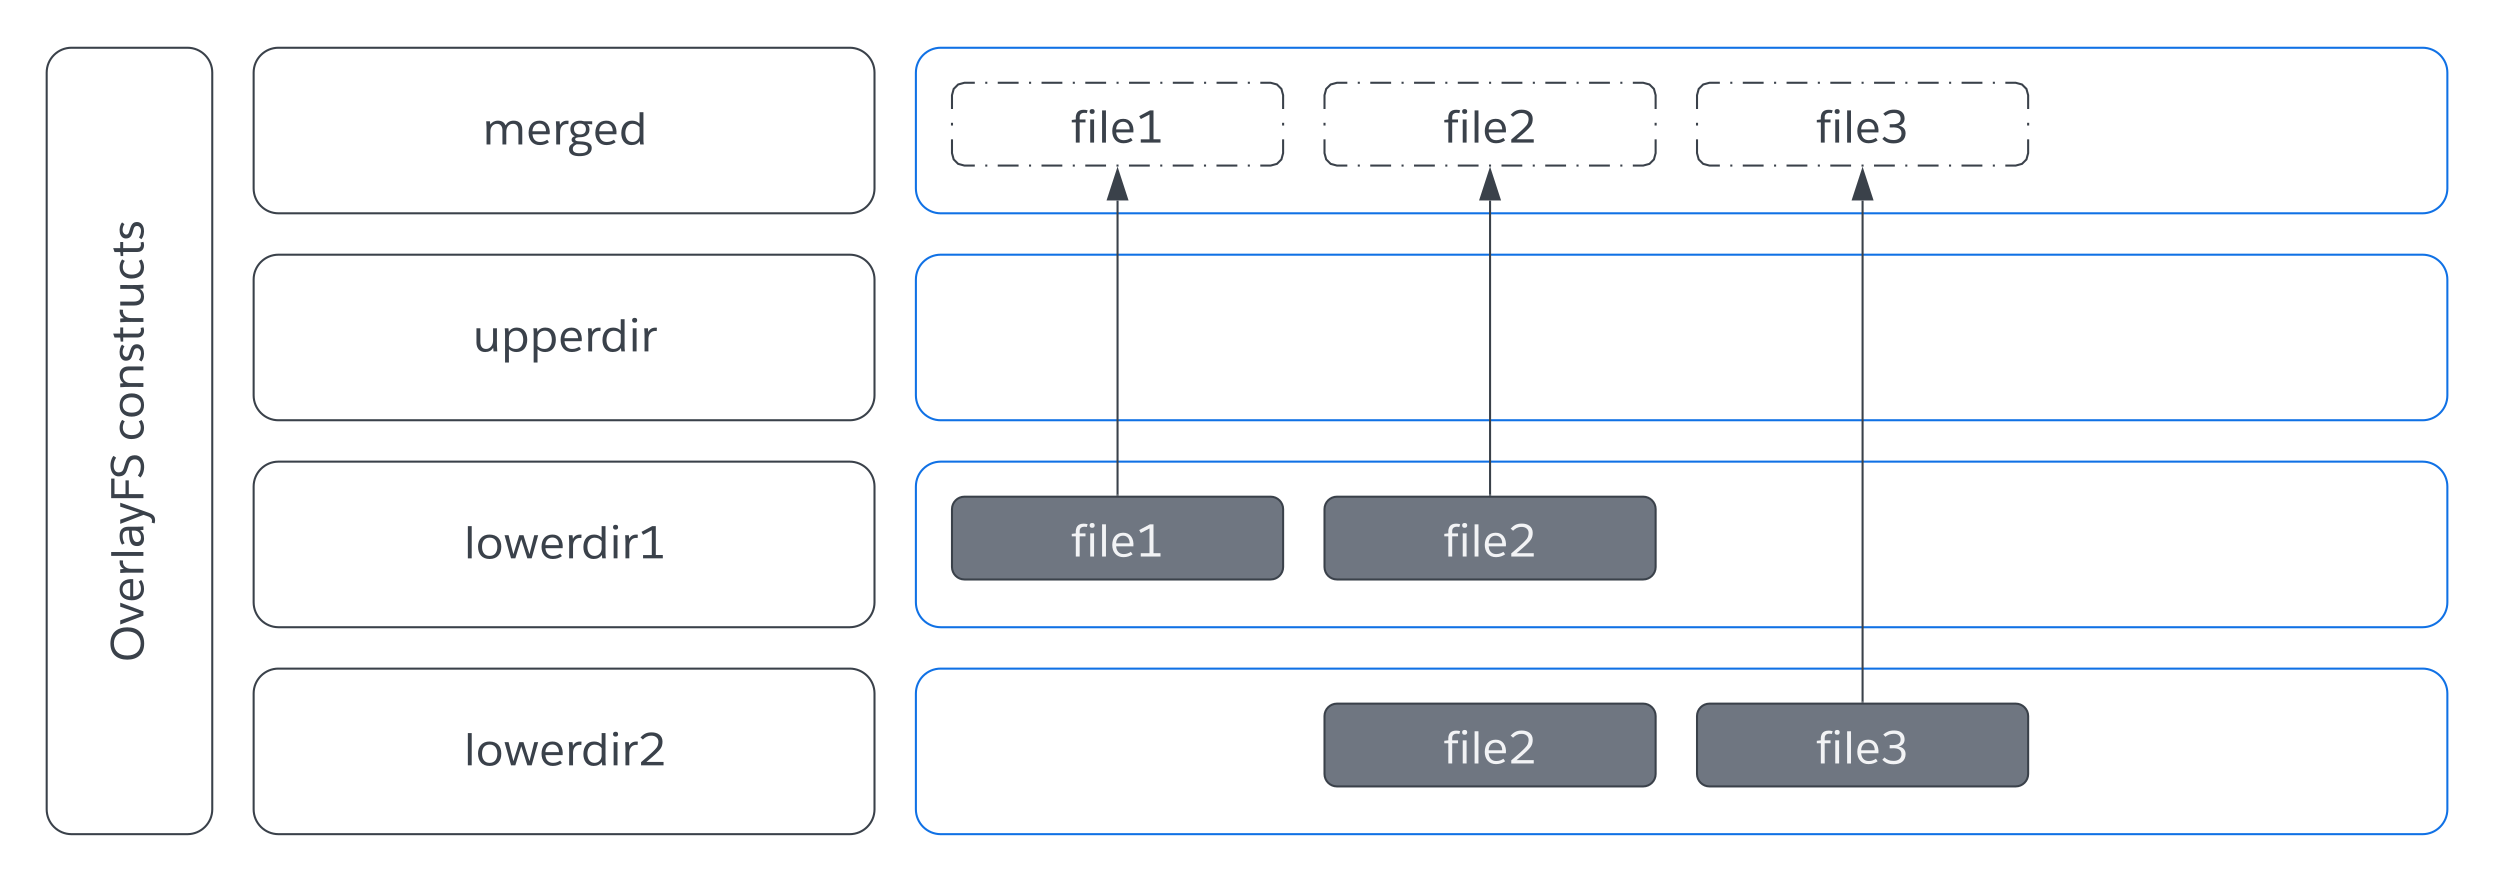 <svg xmlns="http://www.w3.org/2000/svg" xmlns:xlink="http://www.w3.org/1999/xlink" xmlns:lucid="lucid" width="1208" height="426"><g transform="translate(0 0)" lucid:page-tab-id="0_0"><g filter="url(#a)"><path d="M20 32c0-6.63 5.37-12 12-12h56c6.63 0 12 5.37 12 12v356c0 6.63-5.37 12-12 12H32c-6.63 0-12-5.37-12-12z" stroke="#3a414a" fill="#fff"/><use xlink:href="#b" transform="matrix(-1.8369701987210297e-16,-1,1,-1.8369701987210297e-16,25,395) translate(78.244 41.732)"/><use xlink:href="#c" transform="matrix(-1.8369701987210297e-16,-1,1,-1.8369701987210297e-16,25,395) translate(184.822 41.732)"/></g><g filter="url(#d)"><path d="M120 32c0-6.63 5.37-12 12-12h276c6.63 0 12 5.37 12 12v56c0 6.63-5.37 12-12 12H132c-6.63 0-12-5.37-12-12z" stroke="#3a414a" fill="#fff"/><use xlink:href="#e" transform="matrix(1,0,0,1,125,25) translate(105.644 41.732)"/></g><g filter="url(#d)"><path d="M120 132c0-6.63 5.37-12 12-12h276c6.63 0 12 5.37 12 12v56c0 6.63-5.37 12-12 12H132c-6.63 0-12-5.37-12-12z" stroke="#3a414a" fill="#fff"/><use xlink:href="#f" transform="matrix(1,0,0,1,125,125) translate(100.922 41.732)"/></g><g filter="url(#d)"><path d="M120 232c0-6.63 5.37-12 12-12h276c6.63 0 12 5.37 12 12v56c0 6.63-5.37 12-12 12H132c-6.63 0-12-5.37-12-12z" stroke="#3a414a" fill="#fff"/><use xlink:href="#g" transform="matrix(1,0,0,1,125,225) translate(96.589 41.732)"/></g><g filter="url(#d)"><path d="M120 332c0-6.63 5.37-12 12-12h276c6.63 0 12 5.37 12 12v56c0 6.63-5.37 12-12 12H132c-6.63 0-12-5.37-12-12z" stroke="#3a414a" fill="#fff"/><use xlink:href="#h" transform="matrix(1,0,0,1,125,325) translate(96.589 41.732)"/></g><path d="M440 32c0-6.63 5.37-12 12-12h716c6.63 0 12 5.37 12 12v56c0 6.63-5.37 12-12 12H452c-6.63 0-12-5.37-12-12z" stroke="#1071e5" fill="#fff" filter="url(#i)"/><path d="M460 46c0-3.3 2.7-6 6-6h148c3.3 0 6 2.7 6 6v28c0 3.3-2.7 6-6 6H466c-3.3 0-6-2.7-6-6z" fill="#fff"/><path d="M476.07 40h1m5.04 0h10.08m5.03 0h1.02m5.03 0h10.07m5.03 0h1m5.04 0h10.06m5.04 0h1m5.04 0h10.07m5.04 0h1m5.04 0h10.07m5.03 0h1m5.04 0h10.07m5.03 0h1m5.04 0H614l3.03.82 2.15 2.15L620 46v6.67m0 6.66v1.34m0 6.66V74l-.82 3.03-2.15 2.15L614 80h-5.03m-5.04 0h-1m-5.04 0H587.8m-5.03 0h-1.02m-5.03 0h-10.07m-5.03 0h-1m-5.04 0h-10.06m-5.04 0h-1m-5.04 0H524.4m-5.04 0h-1m-5.04 0h-10.07m-5.03 0h-1m-5.04 0H482.1m-5.03 0h-1m-5.04 0H466l-3.03-.82-2.15-2.15L460 74v-6.67m0-6.66v-1.34m0-6.66V46l.82-3.03 2.15-2.15L466 40h5.03" stroke="#3a414a" fill="none"/><use xlink:href="#j" transform="matrix(1,0,0,1,465,45) translate(52.544 23.919)"/><path d="M640 46c0-3.3 2.7-6 6-6h148c3.3 0 6 2.7 6 6v28c0 3.3-2.7 6-6 6H646c-3.3 0-6-2.7-6-6z" fill="#fff"/><path d="M656.07 40h1m5.04 0h10.08m5.03 0h1.02m5.03 0h10.07m5.03 0h1m5.04 0h10.06m5.04 0h1m5.04 0h10.07m5.04 0h1m5.04 0h10.07m5.03 0h1m5.04 0h10.07m5.03 0h1m5.04 0H794l3.03.82 2.15 2.15L800 46v6.67m0 6.66v1.34m0 6.66V74l-.82 3.03-2.15 2.15L794 80h-5.03m-5.04 0h-1m-5.04 0H767.8m-5.03 0h-1.02m-5.03 0h-10.07m-5.03 0h-1m-5.04 0h-10.06m-5.04 0h-1m-5.04 0H704.4m-5.04 0h-1m-5.04 0h-10.07m-5.03 0h-1m-5.04 0H662.1m-5.03 0h-1m-5.04 0H646l-3.03-.82-2.15-2.15L640 74v-6.67m0-6.66v-1.34m0-6.66V46l.82-3.03 2.15-2.15L646 40h5.03" stroke="#3a414a" fill="none"/><use xlink:href="#k" transform="matrix(1,0,0,1,645,45) translate(52.544 23.919)"/><path d="M820 46c0-3.3 2.7-6 6-6h148c3.3 0 6 2.7 6 6v28c0 3.3-2.7 6-6 6H826c-3.3 0-6-2.7-6-6z" fill="#fff"/><path d="M836.07 40h1m5.04 0h10.08m5.03 0h1.02m5.03 0h10.07m5.03 0h1m5.04 0h10.06m5.04 0h1m5.04 0h10.07m5.04 0h1m5.04 0h10.07m5.03 0h1m5.04 0h10.07m5.03 0h1m5.04 0H974l3.03.82 2.15 2.15L980 46v6.67m0 6.66v1.34m0 6.66V74l-.82 3.03-2.15 2.15L974 80h-5.03m-5.04 0h-1m-5.04 0H947.8m-5.03 0h-1.02m-5.03 0h-10.07m-5.03 0h-1m-5.04 0h-10.06m-5.04 0h-1m-5.04 0H884.4m-5.04 0h-1m-5.04 0h-10.07m-5.03 0h-1m-5.04 0H842.1m-5.03 0h-1m-5.04 0H826l-3.03-.82-2.15-2.15L820 74v-6.67m0-6.66v-1.34m0-6.66V46l.82-3.03 2.15-2.15L826 40h5.03" stroke="#3a414a" fill="none"/><use xlink:href="#l" transform="matrix(1,0,0,1,825,45) translate(52.544 23.919)"/><path d="M440 132c0-6.63 5.37-12 12-12h716c6.63 0 12 5.37 12 12v56c0 6.63-5.37 12-12 12H452c-6.63 0-12-5.37-12-12z" stroke="#1071e5" fill="#fff" filter="url(#i)"/><path d="M440 232c0-6.63 5.37-12 12-12h716c6.63 0 12 5.37 12 12v56c0 6.63-5.37 12-12 12H452c-6.63 0-12-5.37-12-12zM440 332c0-6.63 5.37-12 12-12h716c6.63 0 12 5.37 12 12v56c0 6.63-5.37 12-12 12H452c-6.63 0-12-5.37-12-12z" stroke="#1071e5" fill="#fff" filter="url(#m)"/><path d="M460 246c0-3.3 2.7-6 6-6h148c3.3 0 6 2.7 6 6v28c0 3.3-2.7 6-6 6H466c-3.3 0-6-2.7-6-6z" stroke="#3a414a" fill="#6f7681"/><use xlink:href="#n" transform="matrix(1,0,0,1,465,245) translate(52.544 23.919)"/><path d="M540 239V96.88" stroke="#3a414a" fill="none"/><path d="M540.5 239.5h-1v-.5h1z" stroke="#3a414a" stroke-width=".05" fill="#3a414a"/><path d="M540 82.12l4.64 14.26h-9.28z" stroke="#3a414a" fill="#3a414a"/><path d="M640 246c0-3.3 2.7-6 6-6h148c3.3 0 6 2.7 6 6v28c0 3.3-2.7 6-6 6H646c-3.3 0-6-2.7-6-6z" stroke="#3a414a" fill="#6f7681"/><use xlink:href="#o" transform="matrix(1,0,0,1,645,245) translate(52.544 23.919)"/><path d="M640 346c0-3.3 2.7-6 6-6h148c3.3 0 6 2.7 6 6v28c0 3.3-2.7 6-6 6H646c-3.3 0-6-2.7-6-6z" stroke="#3a414a" fill="#6f7681"/><use xlink:href="#o" transform="matrix(1,0,0,1,645,345) translate(52.544 23.919)"/><path d="M720 239V96.88" stroke="#3a414a" fill="none"/><path d="M720.5 239.5h-1v-.5h1z" stroke="#3a414a" stroke-width=".05" fill="#3a414a"/><path d="M720 82.12l4.64 14.26h-9.28z" stroke="#3a414a" fill="#3a414a"/><path d="M820 346c0-3.3 2.7-6 6-6h148c3.3 0 6 2.7 6 6v28c0 3.3-2.7 6-6 6H826c-3.3 0-6-2.7-6-6z" stroke="#3a414a" fill="#6f7681"/><use xlink:href="#p" transform="matrix(1,0,0,1,825,345) translate(52.544 23.919)"/><path d="M900 339V96.88" stroke="#3a414a" fill="none"/><path d="M900.5 339.5h-1v-.5h1z" stroke="#3a414a" stroke-width=".05" fill="#3a414a"/><path d="M900 82.12l4.64 14.26h-9.28z" stroke="#3a414a" fill="#3a414a"/><defs><path fill="#3a414a" d="M404 17C175 17 49-126 49-354s126-371 355-371 355 143 355 371S633 17 404 17zm1-77c173 0 264-121 264-294s-91-294-264-294c-174 0-265 121-265 294S231-60 405-60" id="q"/><path fill="#3a414a" d="M293 0h-95L4-509h91L246-85h3l146-424h88" id="r"/><path fill="#3a414a" d="M288-523c162-3 241 129 226 299H136c6 100 61 171 167 170 70-1 110-20 156-50l38 55c-54 38-112 62-199 63C141 16 48-99 50-257c3-159 80-263 238-266zm145 233c-2-96-49-168-146-168-96 0-149 75-152 168h298" id="s"/><path fill="#3a414a" d="M353-447c-118-18-182 64-182 174V0H86c-3-170 7-349-7-509h81c5 22 3 54 9 81 32-70 98-104 189-92" id="t"/><path fill="#3a414a" d="M172-708V0H87v-708h85" id="u"/><path fill="#3a414a" d="M206 14C109 15 40-41 42-139c1-169 156-177 340-175 7-97-33-143-126-142-54 0-105 14-153 43l-30-57c57-35 120-53 188-53 141 0 204 63 206 202 1 110-5 220 7 321h-78c-5-29-7-52-7-69h-3c-38 54-89 83-180 83zm22-67c89-2 148-53 154-135v-66s-251-9-252 110c0 59 38 91 98 91" id="v"/><path fill="#3a414a" d="M245 124c-31 80-63 130-160 133-26 0-50-4-71-12l17-63C159 220 168 89 202 3L4-509h92c50 139 97 282 150 419l136-419h87" id="w"/><path fill="#3a414a" d="M520-635H179v242h302v72H179V0H90v-708h430v73" id="x"/><path fill="#3a414a" d="M519-192C526 49 168 67 30-66l45-56c53 42 105 63 193 64 90 1 164-42 161-131-3-108-85-124-177-151-113-33-191-67-197-195-9-210 320-235 451-122l-40 58c-51-32-98-52-175-53-81-1-152 34-149 111 4 95 69 103 160 131 125 38 213 72 217 218" id="y"/><g id="b"><use transform="matrix(0.022,0,0,0.022,0,0)" xlink:href="#q"/><use transform="matrix(0.022,0,0,0.022,17.978,0)" xlink:href="#r"/><use transform="matrix(0.022,0,0,0.022,28.667,0)" xlink:href="#s"/><use transform="matrix(0.022,0,0,0.022,41.222,0)" xlink:href="#t"/><use transform="matrix(0.022,0,0,0.022,49.311,0)" xlink:href="#u"/><use transform="matrix(0.022,0,0,0.022,55.044,0)" xlink:href="#v"/><use transform="matrix(0.022,0,0,0.022,66.6,0)" xlink:href="#w"/><use transform="matrix(0.022,0,0,0.022,77.133,0)" xlink:href="#x"/><use transform="matrix(0.022,0,0,0.022,88.422,0)" xlink:href="#y"/></g><path fill="#3a414a" d="M50-255c-6-191 150-312 344-253 29 10 54 23 77 40l-34 59c-39-29-84-43-135-43-113-1-166 83-166 197 0 112 54 199 165 197 46 0 92-14 137-43l31 60C418-4 360 14 295 14 131 13 55-96 50-255" id="z"/><path fill="#3a414a" d="M305-523c165 3 256 102 256 267 0 164-91 270-256 270C141 14 52-92 50-256c-2-160 95-269 255-267zm0 68c-116 0-167 83-167 199S190-54 305-54c116 0 169-86 169-202 0-117-53-199-169-199" id="A"/><path fill="#3a414a" d="M323-452c-91 0-152 70-152 160V0H86c-3-170 7-349-7-509h81c5 17 3 46 9 72 33-51 94-86 177-86 122 0 189 80 189 194V0h-85v-312c-1-82-40-140-127-140" id="B"/><path fill="#3a414a" d="M41-381c-4-162 252-177 353-88l-38 53c-39-27-82-41-128-41-98 0-143 107-54 139 97 35 229 46 229 174C403 35 133 53 25-45l39-53c42 28 78 41 142 45 80 4 134-58 99-129-26-31-59-35-113-51-89-25-148-50-151-148" id="C"/><path fill="#3a414a" d="M328 1C218 40 105-8 105-130v-314H15v-55l89-10v-125l86-30v155h135v65H190v307c-6 76 60 95 125 75" id="D"/><path fill="#3a414a" d="M270 14C144 14 79-74 79-197v-312h86v300c0 89 37 155 125 155 95 0 154-86 154-183v-272h85c3 170-7 349 7 509h-81c-5-20-3-53-9-81-37 63-95 95-176 95" id="E"/><g id="c"><use transform="matrix(0.022,0,0,0.022,0,0)" xlink:href="#z"/><use transform="matrix(0.022,0,0,0.022,10.822,0)" xlink:href="#A"/><use transform="matrix(0.022,0,0,0.022,24.4,0)" xlink:href="#B"/><use transform="matrix(0.022,0,0,0.022,38.044,0)" xlink:href="#C"/><use transform="matrix(0.022,0,0,0.022,47.867,0)" xlink:href="#D"/><use transform="matrix(0.022,0,0,0.022,55.8,0)" xlink:href="#t"/><use transform="matrix(0.022,0,0,0.022,63.889,0)" xlink:href="#E"/><use transform="matrix(0.022,0,0,0.022,77.556,0)" xlink:href="#z"/><use transform="matrix(0.022,0,0,0.022,89.178,0)" xlink:href="#D"/><use transform="matrix(0.022,0,0,0.022,97.111,0)" xlink:href="#C"/></g><filter id="a" filterUnits="objectBoundingBox" x="-.09" y="-.02" width="1.25" height="1.05"><feOffset result="offOut" in="SourceAlpha" dx="2.56" dy="3.07"/><feGaussianBlur result="blurOut" in="offOut" stdDeviation="5"/><feColorMatrix result="colorOut" in="blurOut" values="0 0 0 0 0.663 0 0 0 0 0.686 0 0 0 0 0.722 0 0 0 1 0"/><feBlend in="SourceGraphic" in2="colorOut"/></filter><path fill="#3a414a" d="M315-453c-88 0-144 74-144 161V0H86c-3-170 7-349-7-509h81c5 17 3 46 9 72 30-48 90-86 168-86 89 0 140 43 168 103 32-60 90-104 179-103 122 1 187 78 187 197V0h-85v-314c-1-78-37-142-120-139-97 3-146 77-146 174V0h-85v-316c-1-77-39-137-120-137" id="F"/><path fill="#3a414a" d="M247 257c-129 0-227-40-227-153C20 28 64-4 125-36c-33-15-49-37-49-67 0-43 35-68 74-79-60-24-100-74-100-157 0-151 154-213 302-170h177v68l-113-12c32 23 55 66 54 122 0 115-87 172-209 172-52 0-107 9-107 49 0 27 32 41 97 42 94 1 163 14 205 38s63 59 63 107c0 132-124 180-272 180zM129-341c1 79 47 121 131 121 87 0 131-39 131-118-1-77-49-121-131-121-76 0-132 44-131 118zm121 534c101 0 185-23 185-109 0-54-41-66-99-78-36-7-85-10-148-10-49 23-85 46-85 104 0 62 49 93 147 93" id="G"/><path fill="#3a414a" d="M50-253c3-155 81-270 235-270 68 0 123 22 166 66v-251h85v595c0 37 2 74 7 113h-79c-6-29-4-58-9-76-38 60-99 90-182 90C125 14 47-103 50-253zM292-54c94 1 159-71 159-165v-160c-36-45-79-74-154-75-104-1-159 92-159 201 0 111 50 197 154 199" id="H"/><g id="e"><use transform="matrix(0.022,0,0,0.022,0,0)" xlink:href="#F"/><use transform="matrix(0.022,0,0,0.022,21.111,0)" xlink:href="#s"/><use transform="matrix(0.022,0,0,0.022,33.667,0)" xlink:href="#t"/><use transform="matrix(0.022,0,0,0.022,41.311,0)" xlink:href="#G"/><use transform="matrix(0.022,0,0,0.022,53.356,0)" xlink:href="#s"/><use transform="matrix(0.022,0,0,0.022,65.911,0)" xlink:href="#H"/></g><filter id="d" filterUnits="objectBoundingBox" x="-.02" y="-.09" width="1.07" height="1.25"><feOffset result="offOut" in="SourceAlpha" dx="2.56" dy="3.07"/><feGaussianBlur result="blurOut" in="offOut" stdDeviation="5"/><feColorMatrix result="colorOut" in="blurOut" values="0 0 0 0 0.663 0 0 0 0 0.686 0 0 0 0 0.722 0 0 0 1 0"/><feBlend in="SourceGraphic" in2="colorOut"/></filter><path fill="#3a414a" d="M349-523c153 3 224 114 224 268 0 156-81 269-235 269-65 0-120-21-167-63v293H86v-639c0-37-2-75-7-114h81c5 21 3 52 9 78 33-55 92-94 180-92zM320-54c111 1 165-88 165-201 0-111-49-200-153-200-99 0-161 67-161 165v169c42 40 76 65 149 67" id="I"/><path fill="#3a414a" d="M172 0H87v-509h85V0zm-42-631c-37 0-55-19-56-52 0-36 19-54 56-54s55 18 55 54c-1 33-19 52-55 52" id="J"/><g id="f"><use transform="matrix(0.022,0,0,0.022,0,0)" xlink:href="#E"/><use transform="matrix(0.022,0,0,0.022,13.667,0)" xlink:href="#I"/><use transform="matrix(0.022,0,0,0.022,27.489,0)" xlink:href="#I"/><use transform="matrix(0.022,0,0,0.022,41.311,0)" xlink:href="#s"/><use transform="matrix(0.022,0,0,0.022,53.867,0)" xlink:href="#t"/><use transform="matrix(0.022,0,0,0.022,61.533,0)" xlink:href="#H"/><use transform="matrix(0.022,0,0,0.022,75.333,0)" xlink:href="#J"/><use transform="matrix(0.022,0,0,0.022,81.067,0)" xlink:href="#t"/></g><path fill="#3a414a" d="M613 0h-95c-45-139-86-282-134-418L254 0h-94L17-509h89c36 138 67 281 106 417l129-417h92c44 139 85 281 132 417l105-417h86" id="K"/><path fill="#3a414a" d="M539-74V0H105v-73h192v-544l-191 99-35-64 236-126h78v634h154" id="L"/><g id="g"><use transform="matrix(0.022,0,0,0.022,0,0)" xlink:href="#u"/><use transform="matrix(0.022,0,0,0.022,5.733,0)" xlink:href="#A"/><use transform="matrix(0.022,0,0,0.022,19.267,0)" xlink:href="#K"/><use transform="matrix(0.022,0,0,0.022,36.422,0)" xlink:href="#s"/><use transform="matrix(0.022,0,0,0.022,48.978,0)" xlink:href="#t"/><use transform="matrix(0.022,0,0,0.022,56.644,0)" xlink:href="#H"/><use transform="matrix(0.022,0,0,0.022,70.444,0)" xlink:href="#J"/><use transform="matrix(0.022,0,0,0.022,76.178,0)" xlink:href="#t"/><use transform="matrix(0.022,0,0,0.022,84.267,0)" xlink:href="#L"/></g><path fill="#3a414a" d="M292-724c139 0 240 70 240 202 0 127-52 174-130 252-46 46-122 111-224 196h377V0H61v-69c115-99 199-171 247-219 77-77 128-111 134-226 4-85-67-139-157-137-89 2-132 36-184 84l-53-46c66-67 122-111 244-111" id="M"/><g id="h"><use transform="matrix(0.022,0,0,0.022,0,0)" xlink:href="#u"/><use transform="matrix(0.022,0,0,0.022,5.733,0)" xlink:href="#A"/><use transform="matrix(0.022,0,0,0.022,19.267,0)" xlink:href="#K"/><use transform="matrix(0.022,0,0,0.022,36.422,0)" xlink:href="#s"/><use transform="matrix(0.022,0,0,0.022,48.978,0)" xlink:href="#t"/><use transform="matrix(0.022,0,0,0.022,56.644,0)" xlink:href="#H"/><use transform="matrix(0.022,0,0,0.022,70.444,0)" xlink:href="#J"/><use transform="matrix(0.022,0,0,0.022,76.178,0)" xlink:href="#t"/><use transform="matrix(0.022,0,0,0.022,84.267,0)" xlink:href="#M"/></g><filter id="i" filterUnits="objectBoundingBox" x="-.01" y="-.09" width="1.03" height="1.25"><feOffset result="offOut" in="SourceAlpha" dx="2.56" dy="3.07"/><feGaussianBlur result="blurOut" in="offOut" stdDeviation="5"/><feColorMatrix result="colorOut" in="blurOut" values="0 0 0 0 0.663 0 0 0 0 0.686 0 0 0 0 0.722 0 0 0 1 0"/><feBlend in="SourceGraphic" in2="colorOut"/></filter><path fill="#3a414a" d="M104-509c-11-136 44-213 171-213 33 0 62 4 89 13l-19 61c-85-20-162 3-156 97v42h128v65H189V0h-85v-444H15v-54" id="N"/><g id="j"><use transform="matrix(0.022,0,0,0.022,0,0)" xlink:href="#N"/><use transform="matrix(0.022,0,0,0.022,7.333,0)" xlink:href="#J"/><use transform="matrix(0.022,0,0,0.022,13.067,0)" xlink:href="#u"/><use transform="matrix(0.022,0,0,0.022,18.8,0)" xlink:href="#s"/><use transform="matrix(0.022,0,0,0.022,31.356,0)" xlink:href="#L"/></g><g id="k"><use transform="matrix(0.022,0,0,0.022,0,0)" xlink:href="#N"/><use transform="matrix(0.022,0,0,0.022,7.333,0)" xlink:href="#J"/><use transform="matrix(0.022,0,0,0.022,13.067,0)" xlink:href="#u"/><use transform="matrix(0.022,0,0,0.022,18.8,0)" xlink:href="#s"/><use transform="matrix(0.022,0,0,0.022,31.356,0)" xlink:href="#M"/></g><path fill="#3a414a" d="M289-725c133 0 224 61 229 187 4 99-58 146-131 167 87 11 156 67 153 171C535-53 431 17 277 17 157 17 93-19 29-81l47-52c58 50 103 75 201 76 100 1 173-50 173-146 0-134-124-136-259-130v-72c125 8 242-3 240-123-1-84-61-125-150-124-85 1-132 26-185 66l-46-50c65-55 129-89 239-89" id="O"/><g id="l"><use transform="matrix(0.022,0,0,0.022,0,0)" xlink:href="#N"/><use transform="matrix(0.022,0,0,0.022,7.333,0)" xlink:href="#J"/><use transform="matrix(0.022,0,0,0.022,13.067,0)" xlink:href="#u"/><use transform="matrix(0.022,0,0,0.022,18.8,0)" xlink:href="#s"/><use transform="matrix(0.022,0,0,0.022,31.356,0)" xlink:href="#O"/></g><filter id="m" filterUnits="objectBoundingBox" x="-.01" y="-.09" width="1.03" height="1.25"><feOffset result="offOut" in="SourceAlpha" dx="2.56" dy="3.07"/><feGaussianBlur result="blurOut" in="offOut" stdDeviation="5"/><feColorMatrix result="colorOut" in="blurOut" values="0 0 0 0 0.663 0 0 0 0 0.686 0 0 0 0 0.722 0 0 0 1 0"/><feBlend in="SourceGraphic" in2="colorOut"/></filter><path fill="#f2f3f5" d="M104-509c-11-136 44-213 171-213 33 0 62 4 89 13l-19 61c-85-20-162 3-156 97v42h128v65H189V0h-85v-444H15v-54" id="P"/><path fill="#f2f3f5" d="M172 0H87v-509h85V0zm-42-631c-37 0-55-19-56-52 0-36 19-54 56-54s55 18 55 54c-1 33-19 52-55 52" id="Q"/><path fill="#f2f3f5" d="M172-708V0H87v-708h85" id="R"/><path fill="#f2f3f5" d="M288-523c162-3 241 129 226 299H136c6 100 61 171 167 170 70-1 110-20 156-50l38 55c-54 38-112 62-199 63C141 16 48-99 50-257c3-159 80-263 238-266zm145 233c-2-96-49-168-146-168-96 0-149 75-152 168h298" id="S"/><path fill="#f2f3f5" d="M539-74V0H105v-73h192v-544l-191 99-35-64 236-126h78v634h154" id="T"/><g id="n"><use transform="matrix(0.022,0,0,0.022,0,0)" xlink:href="#P"/><use transform="matrix(0.022,0,0,0.022,7.333,0)" xlink:href="#Q"/><use transform="matrix(0.022,0,0,0.022,13.067,0)" xlink:href="#R"/><use transform="matrix(0.022,0,0,0.022,18.8,0)" xlink:href="#S"/><use transform="matrix(0.022,0,0,0.022,31.356,0)" xlink:href="#T"/></g><path fill="#f2f3f5" d="M292-724c139 0 240 70 240 202 0 127-52 174-130 252-46 46-122 111-224 196h377V0H61v-69c115-99 199-171 247-219 77-77 128-111 134-226 4-85-67-139-157-137-89 2-132 36-184 84l-53-46c66-67 122-111 244-111" id="U"/><g id="o"><use transform="matrix(0.022,0,0,0.022,0,0)" xlink:href="#P"/><use transform="matrix(0.022,0,0,0.022,7.333,0)" xlink:href="#Q"/><use transform="matrix(0.022,0,0,0.022,13.067,0)" xlink:href="#R"/><use transform="matrix(0.022,0,0,0.022,18.8,0)" xlink:href="#S"/><use transform="matrix(0.022,0,0,0.022,31.356,0)" xlink:href="#U"/></g><path fill="#f2f3f5" d="M289-725c133 0 224 61 229 187 4 99-58 146-131 167 87 11 156 67 153 171C535-53 431 17 277 17 157 17 93-19 29-81l47-52c58 50 103 75 201 76 100 1 173-50 173-146 0-134-124-136-259-130v-72c125 8 242-3 240-123-1-84-61-125-150-124-85 1-132 26-185 66l-46-50c65-55 129-89 239-89" id="V"/><g id="p"><use transform="matrix(0.022,0,0,0.022,0,0)" xlink:href="#P"/><use transform="matrix(0.022,0,0,0.022,7.333,0)" xlink:href="#Q"/><use transform="matrix(0.022,0,0,0.022,13.067,0)" xlink:href="#R"/><use transform="matrix(0.022,0,0,0.022,18.8,0)" xlink:href="#S"/><use transform="matrix(0.022,0,0,0.022,31.356,0)" xlink:href="#V"/></g></defs></g></svg>